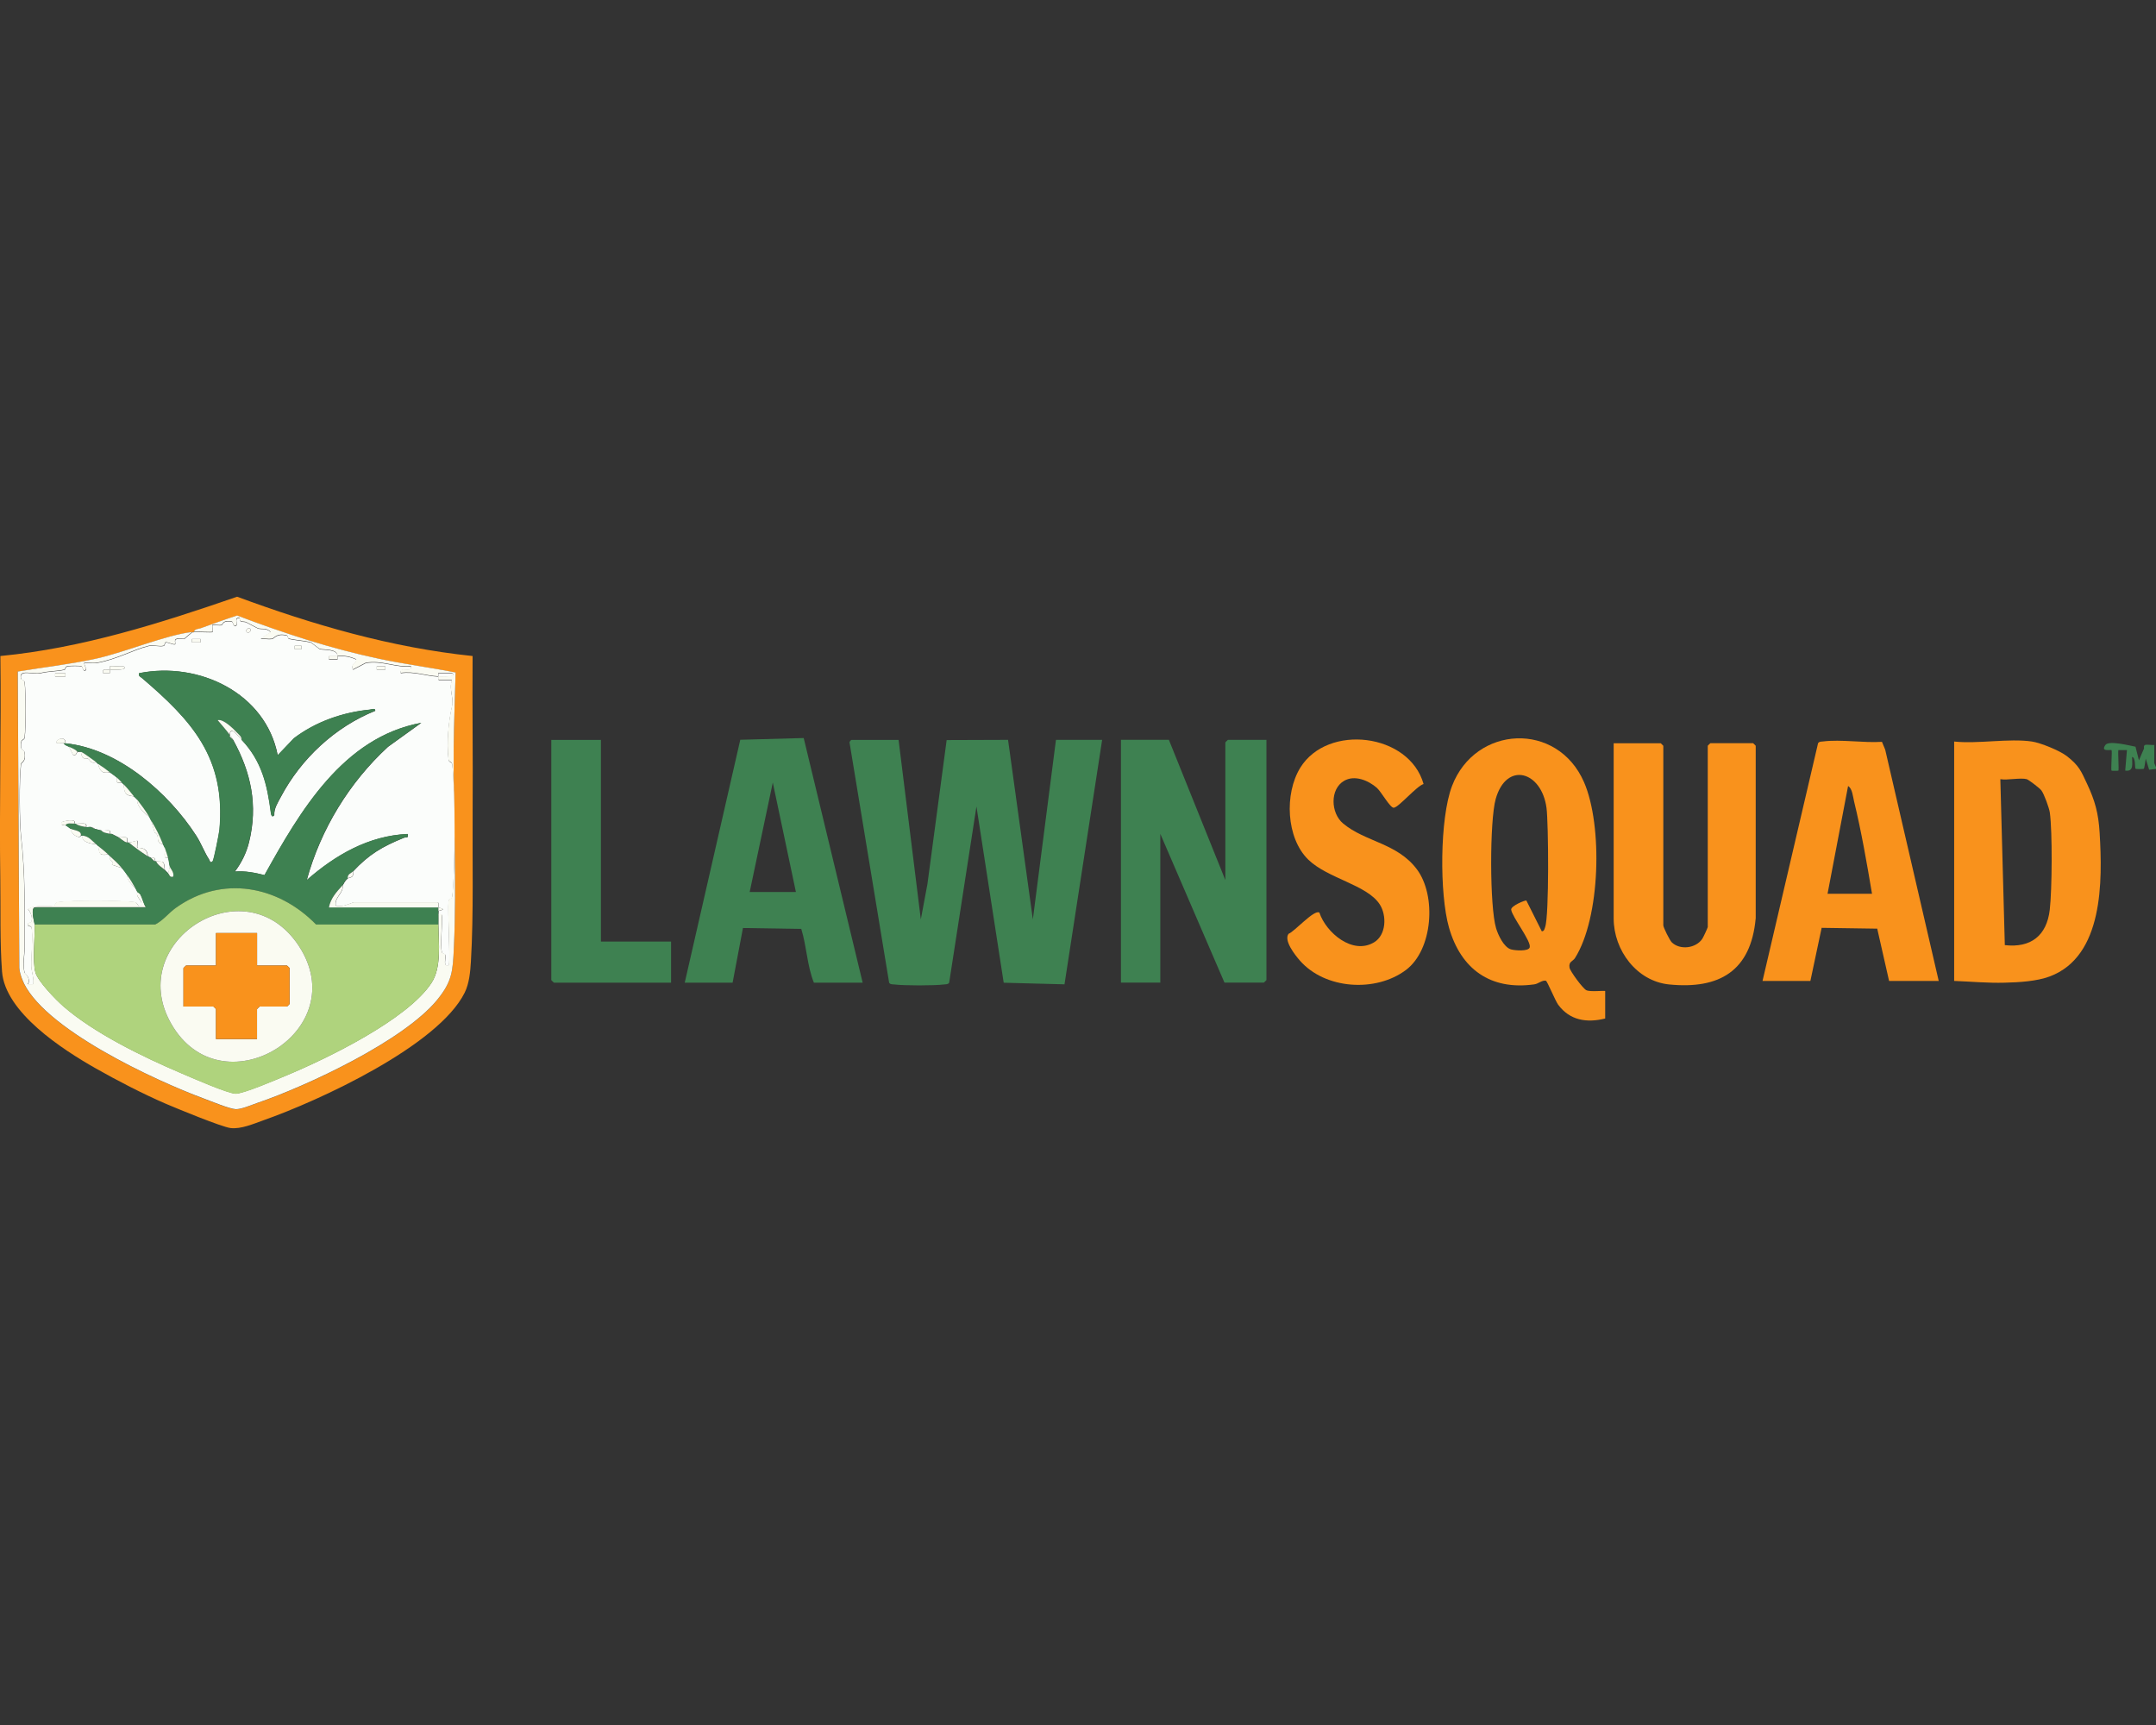 <?xml version="1.0" encoding="UTF-8"?>
<svg id="a" data-name="Layer 1" xmlns="http://www.w3.org/2000/svg" width="500" height="400" viewBox="0 0 500 400">
  <rect x="0" y="0" width="500" height="400" fill="#333333" stroke="none"/>
  <path d="M495.24,173.14l.8,3.17,1.19-2.77s-.16-.69.26-.8c.6-.15,1.46.08,2.12,0l-.02,4.2.41.96v.4l-1.59.19-.79-2.57c-.08.44-.3,2.21-.44,2.33s-1.82.11-1.92.02c-.21-.19.07-2.62-.81-2.75-.02,1.47.51,3.47-1.59,3.17l.4-4.75h-1.99c-.12.75.17,4.59,0,4.76-.06.05-1.53.05-1.58,0-.19-.18.18-4.6,0-4.76-.16-.15-2.66.49-1.41-1.21.8-1.09,5.69.18,6.97.42Z" fill="#3e8151"/>
  <path d="M208.39,171.56l5.16,41.63,1.53-8.18,4.46-33.4,14.24-.05,5.75,41.63,5.36-41.63h10.71l-8.73,56.69-14.1-.37-6.32-40.86-6.33,40.86c-.3.43-.75.34-1.19.4-2.28.29-9.26.29-11.55,0-.44-.05-.89.04-1.18-.41l-9.15-55.49c-.2-.29.3-.81.43-.81h10.91Z" fill="#3e8151"/>
  <path d="M109.6,152.13c-.09,11.96.1,23.93.01,35.9-.08,11.14.25,23.9-.4,34.89-.14,2.4-.39,5.15-1.45,7.27-6.15,12.35-33.87,25.09-46.59,29.56-2.32.82-5.3,2.14-7.74,1.82-2.1-.28-12.35-4.5-14.94-5.61-5.25-2.26-11.31-5.39-16.39-8.28-7.62-4.33-20.92-12.93-21.63-22.39-.52-6.9-.3-14.48-.4-21.41-.26-17.24.24-34.52.02-51.76,18.95-1.83,37.04-7.59,54.9-13.75,17.68,6.53,35.77,11.8,54.61,13.75ZM44.93,146.58c-.13.01-.27-.01-.4,0-6.07.67-15.76,4.79-22.52,6.24-5.9,1.26-11.96,1.94-17.9,2.93l.36,68.74c.08.88.32,1.71.63,2.54,4.26,11.31,31.07,23.62,42.1,27.71,1.62.6,6.07,2.44,7.46,2.49,1.26.04,3.61-.97,4.93-1.42,11.68-3.98,34.14-14.5,41.84-24,3.45-4.26,3.57-6.65,3.82-12.04.71-15.33-.17-31.14-.04-46.39.05-5.86.3-11.58.44-17.41-5.82-1.16-11.74-1.91-17.56-3.14-11.31-2.38-22.33-5.98-33.11-10.08-2.82.91-5.61,1.94-8.4,2.94-.61.22-1.42.1-1.66.92Z" fill="#f9921c"/>
  <path d="M271.08,171.56l13.09,32.51v-31.92s.55-.59.6-.59h8.93v55.7s-.55.59-.6.59h-9.13l-14.88-34.49v34.49h-9.13v-56.3h11.11Z" fill="#3e8151"/>
  <path d="M372.25,236.18c-4.27,1.05-8.18.45-10.89-3.2-.68-.92-2.54-5.49-2.85-5.56-.9-.19-1.72.71-2.71.84-10.14,1.42-17.02-3.54-19.77-13.19-2.2-7.74-2.16-25.28.71-32.81,5.39-14.1,24.45-15.06,30.62-.87,4.35,10.02,3.81,31.46-2.13,40.81-.46.72-1.49.75-1.24,2.19.14.84,3.12,4.88,3.91,5.23,1.01.46,4.36-.01,4.36.21v6.34ZM357.57,215.96c.58-.05.62-.58.77-1.01.94-2.62.78-24.14.31-27.63-1.16-8.53-9.29-10.84-11.78-2.06-1.42,5.02-1.42,25.03.09,29.99.47,1.55,1.78,4.39,3.43,4.89.9.27,4.08.53,4.37-.46.41-1.41-4.15-7.16-4.3-8.75-.08-.89,3.32-2.25,3.52-2.11l3.58,7.14Z" fill="#f9921c"/>
  <path d="M471.24,171.95c1.98.29,6.46,2.11,8.11,3.4,2.84,2.22,3.29,3.47,4.67,6.42,1.82,3.88,2.64,6.79,2.91,11.38.66,11.11.92,28.59-11.57,33.27-3.04,1.14-7.15,1.37-10.45,1.45-3.94.11-7.81-.26-11.72-.41v-55.51c5.54.59,12.72-.79,18.05,0ZM470.05,180.68c-1.52-.39-4.44.28-6.15,0l1.04,38.48c6.03.69,9.72-2.19,10.42-8.19.54-4.61.63-18.03.02-22.53-.14-1.04-1.32-4.31-1.97-5.17-.38-.51-2.97-2.48-3.37-2.58Z" fill="#f9921c"/>
  <path d="M158.8,227.86l12.88-56.32,14.71-.4,13.67,56.72h-11.31c-1.57-3.85-1.66-8.4-2.93-12.46l-13.52-.21-2.4,12.67h-11.11ZM184.58,206.84l-5.36-25.38-5.36,25.38h10.71Z" fill="#3e8151"/>
  <path d="M407.16,212.99c-1.12,12.13-8.37,16.45-20.06,15.29-7.51-.75-12.87-7.91-12.87-15.29v-40.64h10.91s.6.55.6.59v41.63c0,.49,1.49,3.49,1.98,3.96,1.9,1.82,5.58,1.4,7.08-.86.22-.34,1.25-2.54,1.25-2.71v-42.03s.55-.59.6-.59h9.92s.6.55.6.59v40.04Z" fill="#f9921c"/>
  <path d="M408.75,227.46l12.88-55.12c.29-.44.74-.35,1.18-.41,4.12-.52,9.41.37,13.64.09l.75,1.82,12.41,53.62h-11.51l-2.75-12.12-12.89-.19-2.61,12.31h-11.11ZM434.14,207.24c-1.2-7.1-2.45-14.39-4.16-21.41-.27-1.1-.39-2.97-1.39-3.56l-4.76,24.98h10.32Z" fill="#f9921c"/>
  <path d="M330.14,181.8c-1.65.51-5.67,5.31-6.88,5.5-.84.13-2.92-3.71-3.97-4.63-1.96-1.7-5.11-3.03-7.56-1.62-3.35,1.92-3.14,7.49-.25,9.9,5.16,4.31,12.56,4.53,17.12,10.64s3.7,18.62-2.53,23.32c-6.99,5.27-18.79,4.53-24.64-2.2-1.11-1.28-3.76-4.61-2.6-6.18,1.32-.44,5.97-5.74,7.15-4.91,1.57,4.7,7.74,9.87,12.68,6.89,2.83-1.7,2.99-6.19,1.32-8.79-2.95-4.57-12.06-5.99-16.58-10.39-5.14-5.01-5.56-15.3-1.85-21.31,6.36-10.29,25.28-8.01,28.59,3.78Z" fill="#f9921c"/>
  <path d="M139.36,171.56v46.78h16.27v9.52h-27.18s-.6-.55-.6-.59v-55.7h11.51Z" fill="#3e8151"/>
  <path d="M44.93,146.58c.8-.07,4.22.16,4.37,0,.14-.14-.14-1.46,0-1.59.11-.11,1.56.12,2.11,0,.25-.06.25-1.26,2.4-.79.22.05.42,1.57,1.05.8.27-.33-.64-1.93.79-1.57-.15,1.12.79.61,1.47.91.37.16,2.6,1.41,2.78,1.45,1.12.25,1.73-.22,2.9.81l-2.37,1.58c.84-.09,1.8.14,2.6.03.65-.08,1.01-1.4,3.47-.81.3.07.25.71.54.78,1.51.34,3.43.45,5.01.81.14.03,2,1.53,2.14,1.57,1.01.23,4.1-.07,4.09,1.6-.66.02-1.32-.02-1.98,0v.79s1.98,0,1.98,0c.01-.26,0-.53,0-.79,1.72-.05,2.79.09,4.36.8.04,1.13-1.3.71-.79,2.37l3-1.56c3.77-.65,6.82,1.11,10.48.77.37,1.81-2.75-.23-2.38,1.58,3.11-.46,5.77.66,8.73.8,0-.28-.17-.85.24-.8h2.93c1.33,1.02-2.79.82-3.17.8,0,.28-.17.85.24.8h2.93c-.82,1.98.45,4.16,0,6.06-.81,3.36-1.3,8.52-.81,12.39.1.76.76.38.86,1.14.71,5.65.71,24.93,0,30.58-.1.76-.76.38-.86,1.14-.27,2.17.48,14.3.03,14.89-1.43.32-.58-1.57-.8-2.5-.07-.3-.7-.24-.78-.54-.39-1.61.06-5.48,0-7.48-.03-.76.4-1.59-.79-1.37,0-.26.02-.53,0-.79,2.25-.45.06-.7,0-.79-.11-.16.27-1.09-.21-1.22h-19.45c-1.45.52-2.51,1.12-4.15.82-.41-1.96,1.85-2.9,1.59-4.76.31-.35.34-.87,1.19-1.59.35-.29,1.51,0,1.19-1.59,3.7-3.99,6.83-5.8,11.82-7.83.59-.24,1.08.24.87-.89-9.08.42-16.74,4.88-23.4,10.7,3.23-11.78,9.87-22.65,18.85-30.91l7.72-5.56c-18.14,3.34-28.14,20.52-36.36,35.31-2.27-.57-4.52-1.02-6.88-.82,1.54-2.03,2.67-4.33,3.29-6.82,2.1-8.54.48-16.15-3.68-23.7-.68-1.23-.75-.73-.79-.79-.06-.08.06-.31,0-.4.15-2.25,1.99.36,2.78,1.19,4.63,4.9,5.92,10.36,6.75,16.85.07.54.27,1.26.79.59-.08-1.55.82-2.91,1.52-4.23,4.68-8.85,12.57-16.22,21.89-19.96.08-.75-.83-.32-1.27-.28-6.32.63-12.52,2.8-17.57,6.63l-3.77,3.95c-2.79-14.47-18.35-21.81-32.14-19.03-.17.74.25.77.66,1.12,11.57,9.88,19.47,18.48,17.98,35.15-.07.84-1.32,7.07-1.58,7.34-.6.61-.69-.21-.89-.51-1.02-1.56-1.81-3.69-2.91-5.4-6.43-9.97-18.1-20.2-30.32-21.44.08-2.09-2.73-.69-1.98,0,.09.08,1.19-.03,1.58,0,.28.46.75.57,1.19.79l1,1.98c.67.17.83-.72.98-.79.08-.04.65-.03.79,0,.32,2.21.97,1.22,1.67,1.61.54.3.49,1.22,1.9.77.15.1.26.3.4.4.45,1.71.92,2.31,2.78,1.98.55.43.92.6,1.59,1.19-.13,1.26-.07,1.33,1.19,1.19.13.13.26.26.4.4.14,2.01.29,2.59,2.38,2.78.18.22.5.41.79.79-.28,1.37,1.69,3.29,2.78,3.96.18.29.26.57.4.79l.83,2.84c1.48.77-.11,2.4,1.95,2.71.09.23.27.47.4.79.15,1.1-.56,2.7.79,2.38.24.79.24,1.41.4,1.98l-.4,1.59c-.36-.3-.53-.54-.79-.79-.19-2.29-.27-1.81-1.98-1.98-.14-.01-.38.03-.4,0-.07-.12.13-.58-.04-.75-.17-.16-.63.03-.75-.04-.25-.15-.55-.24-.79-.4-.05-2.3-2.18-1.8-2.37-1.99s.12-1.42-.01-1.58c-.08-.09-1.47.39-1.98.4-.13,0-.28.02-.4,0,.3-1.72-.56-1.13-1.98-1.19-.3-.13-.55-.29-.79-.4s-.4-.25-.79-.4c-.11-.04-.27.04-.4,0,.29-1.34-.97-.63-1.98-.79-.64-.11-1.08-.29-1.59-.4-.04,0-.18-.26-.79-.4-.35-.08-.83.07-1.19,0,.35-1.24-1.27-.77-2.38-.79-.13,0-.27,0-.4,0,.77-1.36-2.66-.53-2.78-.39-.78.86.62.71.79.79.53.25.89.65,1.19.79,0,.94,1.02,1.76,1.86,1.9.29.05.49-.32.52-.31.13.02.27-.01.4,0-.49,1.46,1.94,1.93,3.17,1.98.15.11.26.29.4.4.37,1.95.21,2.24,2.38,1.98.14.13.26.27.4.4-.41,1.32,1.18,1,.4,1.97l2.37.81c.61.73.71.91,1.19,1.59-.1,1.15,1.19,2.32,1.98,3.17.14.26.26.53.4.79-.63,1.14,1.54,2.21.79,3.17-.55.7-.74-.75-1.36-.83-3.42-.41-14.54-.44-17.91,0-.73.1-.52.74-.84.82-1.73.41-4.11-.41-6.07.81.65.82,1.1,1.84.8,2.91-.12.44-1.01-.06-.8.85.08.37.7.05.8.46.45,1.74-.1,6.81-.02,9.08.05,1.36.67,2.72.41,4.15h-1.19c.72-1.62-.75-2.51-.78-2.66-.51-2.11,0-3.98,0-5.86.02-8.74.17-17.19-.82-25.77-.38-3.32-.44-13.44-.02-16.69.09-.69,1.21-.48.85-2.77-.12-.8-.95-.21-.86-1.97.07-1.32.76-.77.86-1.54.31-2.35.3-10.38,0-12.74-.09-.73-.73-.53-.82-.83-.68-2.39,2.77-.93,4.48-1.33,2.09-.49,3.85-.39,5.55-.79.32-.08.11-.72.84-.82.63-.08,2.58-.1,3.14.02.23.05.4,1.55,1.05.8.16-.18-.58-1.42-.39-1.58.95-.08,2.02.14,2.95-.02,4.67-.84,8.38-3.06,12-3.93,1.01-.24,2.44.23,3.43-.01.31-.08.25-.78.52-.81.5-.06,1.9.67,2.13.42.32-.35-.95-1.64,2.11-1.2l1.86-1.58c.13-.01.27.01.4,0ZM58.02,145.79c-.43-.43-1.22.36-.79.79s1.22-.36.79-.79ZM46.51,148.17h-1.98v.79h1.98v-.79ZM69.92,149.75h-1.58v.79h1.58v-.79ZM25.49,155.3c-1,.05-1.85-.4-1.58.79h1.58c.03-.26-.03-.54,0-.79.35-.02,4.53.24,3.17-.79-.63.13-2.92-.19-3.17,0-.06.05.03.61,0,.79ZM89.36,154.51h-1.98v.79h1.98v-.79ZM15.17,156.1h-2.38v.79h2.38v-.79Z" fill="#fbfdfb"/>
  <path d="M44.93,146.58c.23-.82,1.04-.7,1.66-.92,2.79-1,5.58-2.03,8.4-2.94,10.78,4.1,21.8,7.7,33.11,10.08,5.82,1.23,11.73,1.98,17.56,3.14-.14,5.84-.39,11.56-.44,17.41-.13,15.25.75,31.06.04,46.39-.25,5.39-.37,7.79-3.82,12.04-7.7,9.5-30.17,20.02-41.84,24-1.32.45-3.67,1.47-4.93,1.42-1.39-.05-5.84-1.89-7.46-2.49-11.03-4.08-37.85-16.39-42.1-27.71-.31-.83-.56-1.65-.63-2.54l-.36-68.74c5.94-.98,12-1.67,17.9-2.93,6.77-1.45,16.46-5.57,22.52-6.24l-1.86,1.58c-3.06-.45-1.79.85-2.11,1.2-.23.25-1.63-.48-2.13-.42-.26.03-.21.73-.52.81-.99.25-2.42-.23-3.43.01-3.62.87-7.33,3.1-12,3.93-.93.17-2-.06-2.95.02-.18.16.55,1.4.39,1.58-.65.75-.82-.75-1.05-.8-.57-.12-2.52-.11-3.14-.02-.73.1-.52.74-.84.82-1.71.4-3.46.3-5.55.79-1.71.4-5.16-1.06-4.48,1.33.09.31.72.1.82.83.3,2.36.31,10.39,0,12.74-.1.78-.79.23-.86,1.54-.09,1.77.74,1.17.86,1.97.35,2.3-.76,2.08-.85,2.77-.42,3.25-.37,13.37.02,16.69.99,8.59.84,17.04.82,25.77,0,1.88-.52,3.74,0,5.86.04.15,1.5,1.04.78,2.66h1.19c.26-1.43-.36-2.79-.41-4.15-.08-2.26.47-7.34.02-9.08-.11-.41-.72-.09-.8-.46-.2-.91.68-.4.8-.85.3-1.08-.15-2.09-.8-2.91,1.96-1.22,4.34-.4,6.07-.81.32-.08.11-.72.84-.82,3.37-.44,14.49-.41,17.91,0,.61.07.81,1.53,1.36.83.75-.96-1.42-2.03-.79-3.17.05.1.55.27.74.64.49.94.67,2.03,1.25,2.93H8.23c-1.3,0-.22,3.54-.2,3.96.12,3.1-.53,8.42.18,11.11.55,2.09,4.79,6.43,6.48,7.89,7.15,6.24,18.49,11.75,27.26,15.48,2.27.97,10.88,4.75,12.69,4.78s9.47-3.27,11.7-4.19c9.42-3.91,28.16-12.98,33.73-21.49,2.37-3.63,1.66-9.27,1.6-13.58-.01-.79.02-1.59,0-2.38,1.2-.22.77.61.79,1.37.07,1.99-.38,5.86,0,7.48.07.3.7.24.78.54.22.93-.63,2.82.8,2.5.45-.59-.3-12.72-.03-14.89.1-.76.76-.38.86-1.14.71-5.65.71-24.93,0-30.58-.1-.76-.76-.38-.86-1.14-.49-3.87,0-9.03.81-12.39.46-1.9-.81-4.08,0-6.07h-2.93c-.41.06-.24-.51-.24-.8.38.02,4.5.22,3.17-.79h-2.93c-.41-.06-.24.51-.24.79-2.96-.13-5.62-1.25-8.73-.8-.37-1.81,2.75.23,2.38-1.58-3.67.34-6.71-1.42-10.48-.77l-3,1.56c-.51-1.66.83-1.24.79-2.37-1.58-.71-2.64-.85-4.36-.8,0,.26.02.53,0,.79h-1.98s0-.79,0-.79c.66-.02,1.32.02,1.98,0,0-1.66-3.08-1.36-4.09-1.6-.14-.03-2-1.54-2.14-1.57-1.58-.36-3.5-.47-5.01-.81-.29-.07-.24-.7-.54-.78-2.46-.58-2.82.73-3.47.81-.8.1-1.77-.12-2.6-.03l2.37-1.58c-1.16-1.03-1.78-.55-2.9-.81-.17-.04-2.4-1.29-2.78-1.45-.68-.3-1.63.21-1.47-.91-1.43-.36-.52,1.24-.79,1.57-.62.77-.82-.75-1.05-.8-2.14-.47-2.15.73-2.4.79-.55.13-2-.11-2.11,0-.14.14.14,1.45,0,1.59-.15.16-3.57-.07-4.37,0Z" fill="#fafbf2"/>
  <path d="M15.17,172.35c12.22,1.24,23.89,11.47,30.32,21.44,1.1,1.71,1.9,3.84,2.91,5.4.2.3.28,1.12.89.51.26-.27,1.51-6.51,1.58-7.34,1.49-16.67-6.41-25.27-17.98-35.15-.41-.35-.83-.38-.66-1.12,13.78-2.79,29.35,4.56,32.14,19.03l3.77-3.95c5.05-3.83,11.25-6,17.57-6.63.44-.04,1.35-.47,1.27.28-9.32,3.73-17.2,11.11-21.89,19.96-.7,1.32-1.6,2.68-1.52,4.23-.52.67-.72-.06-.79-.59-.83-6.49-2.12-11.96-6.75-16.85,0-.78-.54-1.1-.98-1.59-.93-1.02-3.3-3.34-4.57-2.97.89,1.06,1.97,2.27,2.78,3.37.06.09-.06.31,0,.4l.79.79c4.16,7.55,5.79,15.16,3.68,23.7-.61,2.49-1.75,4.79-3.29,6.82,2.36-.2,4.61.25,6.88.82,8.22-14.79,18.22-31.97,36.36-35.31l-7.72,5.56c-8.98,8.26-15.62,19.13-18.85,30.91,6.66-5.83,14.32-10.29,23.4-10.7.21,1.13-.28.65-.87.89-4.99,2.03-8.12,3.84-11.82,7.83-.4.43-1.28.58-1.19,1.59-.85.72-.88,1.24-1.19,1.59-1.37,1.52-2.78,3.01-3.17,5.15h25.39c.01.26-.02.53,0,.8s0,.53,0,.79c.02.79-.01,1.59,0,2.38h-28.36c-8.77-9-21.78-11.53-32.47-3.89-1.78,1.27-2.93,2.92-4.84,3.88H8.03c-.02-.42-1.1-3.96.2-3.96h25.59c-.58-.91-.76-1.99-1.25-2.93-.19-.37-.68-.53-.74-.64-.14-.26-.25-.54-.4-.79-.78-1.39-1.03-1.83-1.98-3.17-.48-.68-.58-.86-1.19-1.59-1.1-1.3-1.71-1.77-2.78-2.78-.14-.13-.26-.27-.4-.4-1-.9-1.36-1.2-2.38-1.98-.14-.11-.25-.29-.4-.4-1.03-.74-1.61-1.82-3.17-1.98-.13-.01-.27.02-.4,0,.25-1.18-1.55-1.18-2.38-1.59-.3-.14-.66-.55-1.19-.79.34-.64,1.35-.38,1.98-.4.13,0,.26,0,.4,0,.6.54,1.6.65,2.38.79.36.07.84-.08,1.19,0l.79.4c.5.1.95.29,1.59.4.51.63,1.3.58,1.98.79.12.04.28-.04.4,0l.79.4c.25.11.49.27.79.4.51.22,1.21,1.05,1.98,1.19.12.02.27,0,.4,0,1.3,1.08,2.94,2.26,4.36,3.17.25.16.54.25.79.4l.79.79s.26-.01.4,0c.4.94,1.33,1.37,1.98,1.98.27.25.43.5.79.79.34.28.33,1.05,1.19.79.31-.96-.63-1.79-.79-2.38s-.16-1.2-.4-1.98c-.26-.86-.47-1.53-.79-2.38-.12-.33-.31-.57-.4-.79-.93-2.33-1.49-3.37-2.78-5.55-.13-.22-.22-.5-.4-.79-.95-1.53-1.69-2.55-2.78-3.96-.29-.38-.61-.57-.79-.79-.91-1.11-1.26-1.62-2.38-2.78-.13-.14-.26-.26-.4-.4-.42-.41-.68-.74-1.19-1.19-.66-.59-1.04-.76-1.59-1.19-1.12-.88-1.6-1.2-2.78-1.98-.14-.09-.25-.3-.4-.4-.76-.49-2.99-2.24-3.57-2.38-.14-.03-.72-.04-.79,0-.51-.64-1.3-.84-1.98-1.19-.44-.22-.91-.33-1.19-.79.13.01.27-.01.4,0Z" fill="#3e8151"/>
  <path d="M79.45,205.26c.26,1.85-2,2.8-1.59,4.76,1.64.3,2.7-.3,4.15-.81h19.45c.48.12.1,1.05.21,1.21.06.09,2.25.34,0,.79-.02-.26.01-.53,0-.79h-25.39c.39-2.14,1.8-3.63,3.17-5.15Z" fill="#fafbf2"/>
  <path d="M56.04,171.56c-.78-.83-2.62-3.44-2.78-1.19-.8-1.1-1.89-2.31-2.78-3.37,1.27-.37,3.63,1.95,4.57,2.97.45.49.99.81.98,1.59Z" fill="#fafbf2"/>
  <path d="M31.04,184.64c-2.09-.19-2.24-.77-2.38-2.78,1.12,1.15,1.47,1.67,2.38,2.78Z" fill="#fafbf2"/>
  <path d="M22.31,195.74c-1.24-.05-3.66-.52-3.17-1.98,1.57.17,2.15,1.24,3.17,1.98Z" fill="#fafbf2"/>
  <path d="M25.49,198.52c1.06,1.01,1.67,1.47,2.78,2.78l-2.37-.81c.78-.97-.81-.65-.4-1.97Z" fill="#fafbf2"/>
  <path d="M25.49,179.09c-1.86.33-2.33-.27-2.78-1.98,1.18.78,1.66,1.1,2.78,1.98Z" fill="#fafbf2"/>
  <path d="M16.36,192.17c.84.4,2.63.41,2.38,1.59-.03,0-.24.36-.52.31-.83-.14-1.85-.96-1.86-1.9Z" fill="#fafbf2"/>
  <path d="M25.09,198.12c-2.17.26-2.01-.03-2.38-1.98,1.02.79,1.38,1.08,2.38,1.98Z" fill="#fafbf2"/>
  <path d="M25.49,155.3c.02-.18-.06-.75,0-.79.25-.19,2.55.13,3.17,0,1.36,1.03-2.82.77-3.17.79-.03.25.03.53,0,.79h-1.58c-.26-1.19.59-.74,1.58-.79Z" fill="#fafbf2"/>
  <path d="M39.37,200.9c.16.59,1.1,1.42.79,2.38-.86.26-.85-.51-1.19-.79l.4-1.59Z" fill="#fafbf2"/>
  <path d="M36.2,199.71c1.72.17,1.8-.31,1.98,1.98-.66-.62-1.58-1.04-1.98-1.98Z" fill="#fafbf2"/>
  <path d="M15.17,191.38c-.18-.08-1.57.07-.79-.79.12-.13,3.55-.97,2.78.39-.64.02-1.65-.24-1.98.4Z" fill="#fafbf2"/>
  <path d="M29.85,195.35c.51,0,1.9-.49,1.98-.4.14.16-.17,1.39.01,1.58s2.32-.31,2.37,1.99c-1.42-.91-3.06-2.09-4.36-3.17Z" fill="#fafbf2"/>
  <rect x="12.79" y="156.1" width="2.38" height=".79" fill="#fafbf2"/>
  <path d="M17.95,174.33c-.16.08-.31.97-.98.79l-1-1.98c.69.35,1.47.55,1.98,1.19Z" fill="#fafbf2"/>
  <path d="M15.17,172.35c-.13-.01-.27.01-.4,0-.39-.03-1.5.08-1.58,0-.75-.69,2.06-2.09,1.98,0Z" fill="#fafbf2"/>
  <path d="M37.79,195.74c-2.05-.31-.47-1.93-1.95-2.71l-.83-2.84c1.29,2.18,1.84,3.22,2.78,5.55Z" fill="#fafbf2"/>
  <path d="M34.61,189.4c-1.09-.67-3.06-2.6-2.78-3.96,1.09,1.41,1.83,2.43,2.78,3.96Z" fill="#fafbf2"/>
  <rect x="87.38" y="154.51" width="1.98" height=".79" fill="#fafbf2"/>
  <rect x="44.53" y="148.17" width="1.98" height=".79" fill="#fafbf2"/>
  <path d="M27.47,194.16c1.42.06,2.29-.53,1.98,1.19-.77-.14-1.47-.97-1.98-1.19Z" fill="#fafbf2"/>
  <path d="M22.31,176.71c-1.41.45-1.37-.48-1.9-.77-.7-.39-1.35.6-1.67-1.61.58.14,2.81,1.89,3.57,2.38Z" fill="#fafbf2"/>
  <path d="M80.64,203.67c-.09-1.01.79-1.16,1.19-1.59.32,1.58-.84,1.29-1.19,1.59Z" fill="#fafbf2"/>
  <path d="M38.98,198.91c-1.35.32-.65-1.28-.79-2.38.32.85.53,1.52.79,2.38Z" fill="#fafbf2"/>
  <path d="M17.55,190.98c1.11.02,2.73-.45,2.38.79-.78-.14-1.78-.26-2.38-.79Z" fill="#fafbf2"/>
  <rect x="68.34" y="149.75" width="1.58" height=".79" fill="#fafbf2"/>
  <path d="M23.5,192.57c1.02.17,2.28-.54,1.98.79-.68-.21-1.47-.17-1.98-.79Z" fill="#fafbf2"/>
  <path d="M28.27,181.47c-1.26.14-1.32.07-1.19-1.19.51.45.77.77,1.19,1.19Z" fill="#fafbf2"/>
  <path d="M31.44,206.05c-.79-.85-2.09-2.02-1.98-3.17.95,1.34,1.2,1.79,1.98,3.17Z" fill="#fafbf2"/>
  <path d="M58.02,145.79c.43.43-.36,1.22-.79.79s.36-1.22.79-.79Z" fill="#fafbf2"/>
  <path d="M35.01,198.91c.12.07.59-.13.75.04.17.17-.03.64.04.75l-.79-.79Z" fill="#fafbf2"/>
  <path d="M53.26,170.76c.05.06.11-.44.79.79l-.79-.79Z" fill="#fafbf2"/>
  <path d="M26.68,193.76l-.79-.4c.39.14.55.29.79.4Z" fill="#fafbf2"/>
  <path d="M21.92,192.17l-.79-.4c.61.13.75.39.79.4Z" fill="#fafbf2"/>
  <path d="M101.66,214.38c.06,4.31.77,9.95-1.6,13.58-5.56,8.51-24.31,17.58-33.73,21.49-2.23.93-9.82,4.22-11.7,4.19s-10.42-3.81-12.69-4.78c-8.77-3.74-20.11-9.25-27.26-15.48-1.68-1.47-5.92-5.8-6.48-7.89-.71-2.7-.06-8.02-.18-11.11h27.96c1.92-.98,3.06-2.62,4.84-3.89,10.69-7.63,23.7-5.11,32.47,3.88h28.36ZM69.31,219.36c-12.62-19.23-41.47-.54-29.06,18.93,12.02,18.87,41.83.54,29.06-18.93Z" fill="#afd37d"/>
  <path d="M69.31,219.36c12.77,19.47-17.04,37.8-29.06,18.93-12.4-19.47,16.45-38.16,29.06-18.93ZM59.61,216.36h-9.52v7.53h-6.94s-.6.55-.6.59v8.92h6.94s.6.55.6.59v6.94h9.52v-6.94s.55-.59.6-.59h6.35s.6-.55.6-.59v-8.33s-.55-.59-.6-.59h-6.94v-7.53Z" fill="#fafbf2"/>
  <path d="M59.61,216.36v7.53h6.94s.6.55.6.59v8.33s-.55.59-.6.59h-6.35s-.6.55-.6.59v6.94h-9.52v-6.94s-.55-.59-.6-.59h-6.94v-8.92s.55-.59.6-.59h6.94v-7.53h9.52Z" fill="#f9921c"/>
</svg>